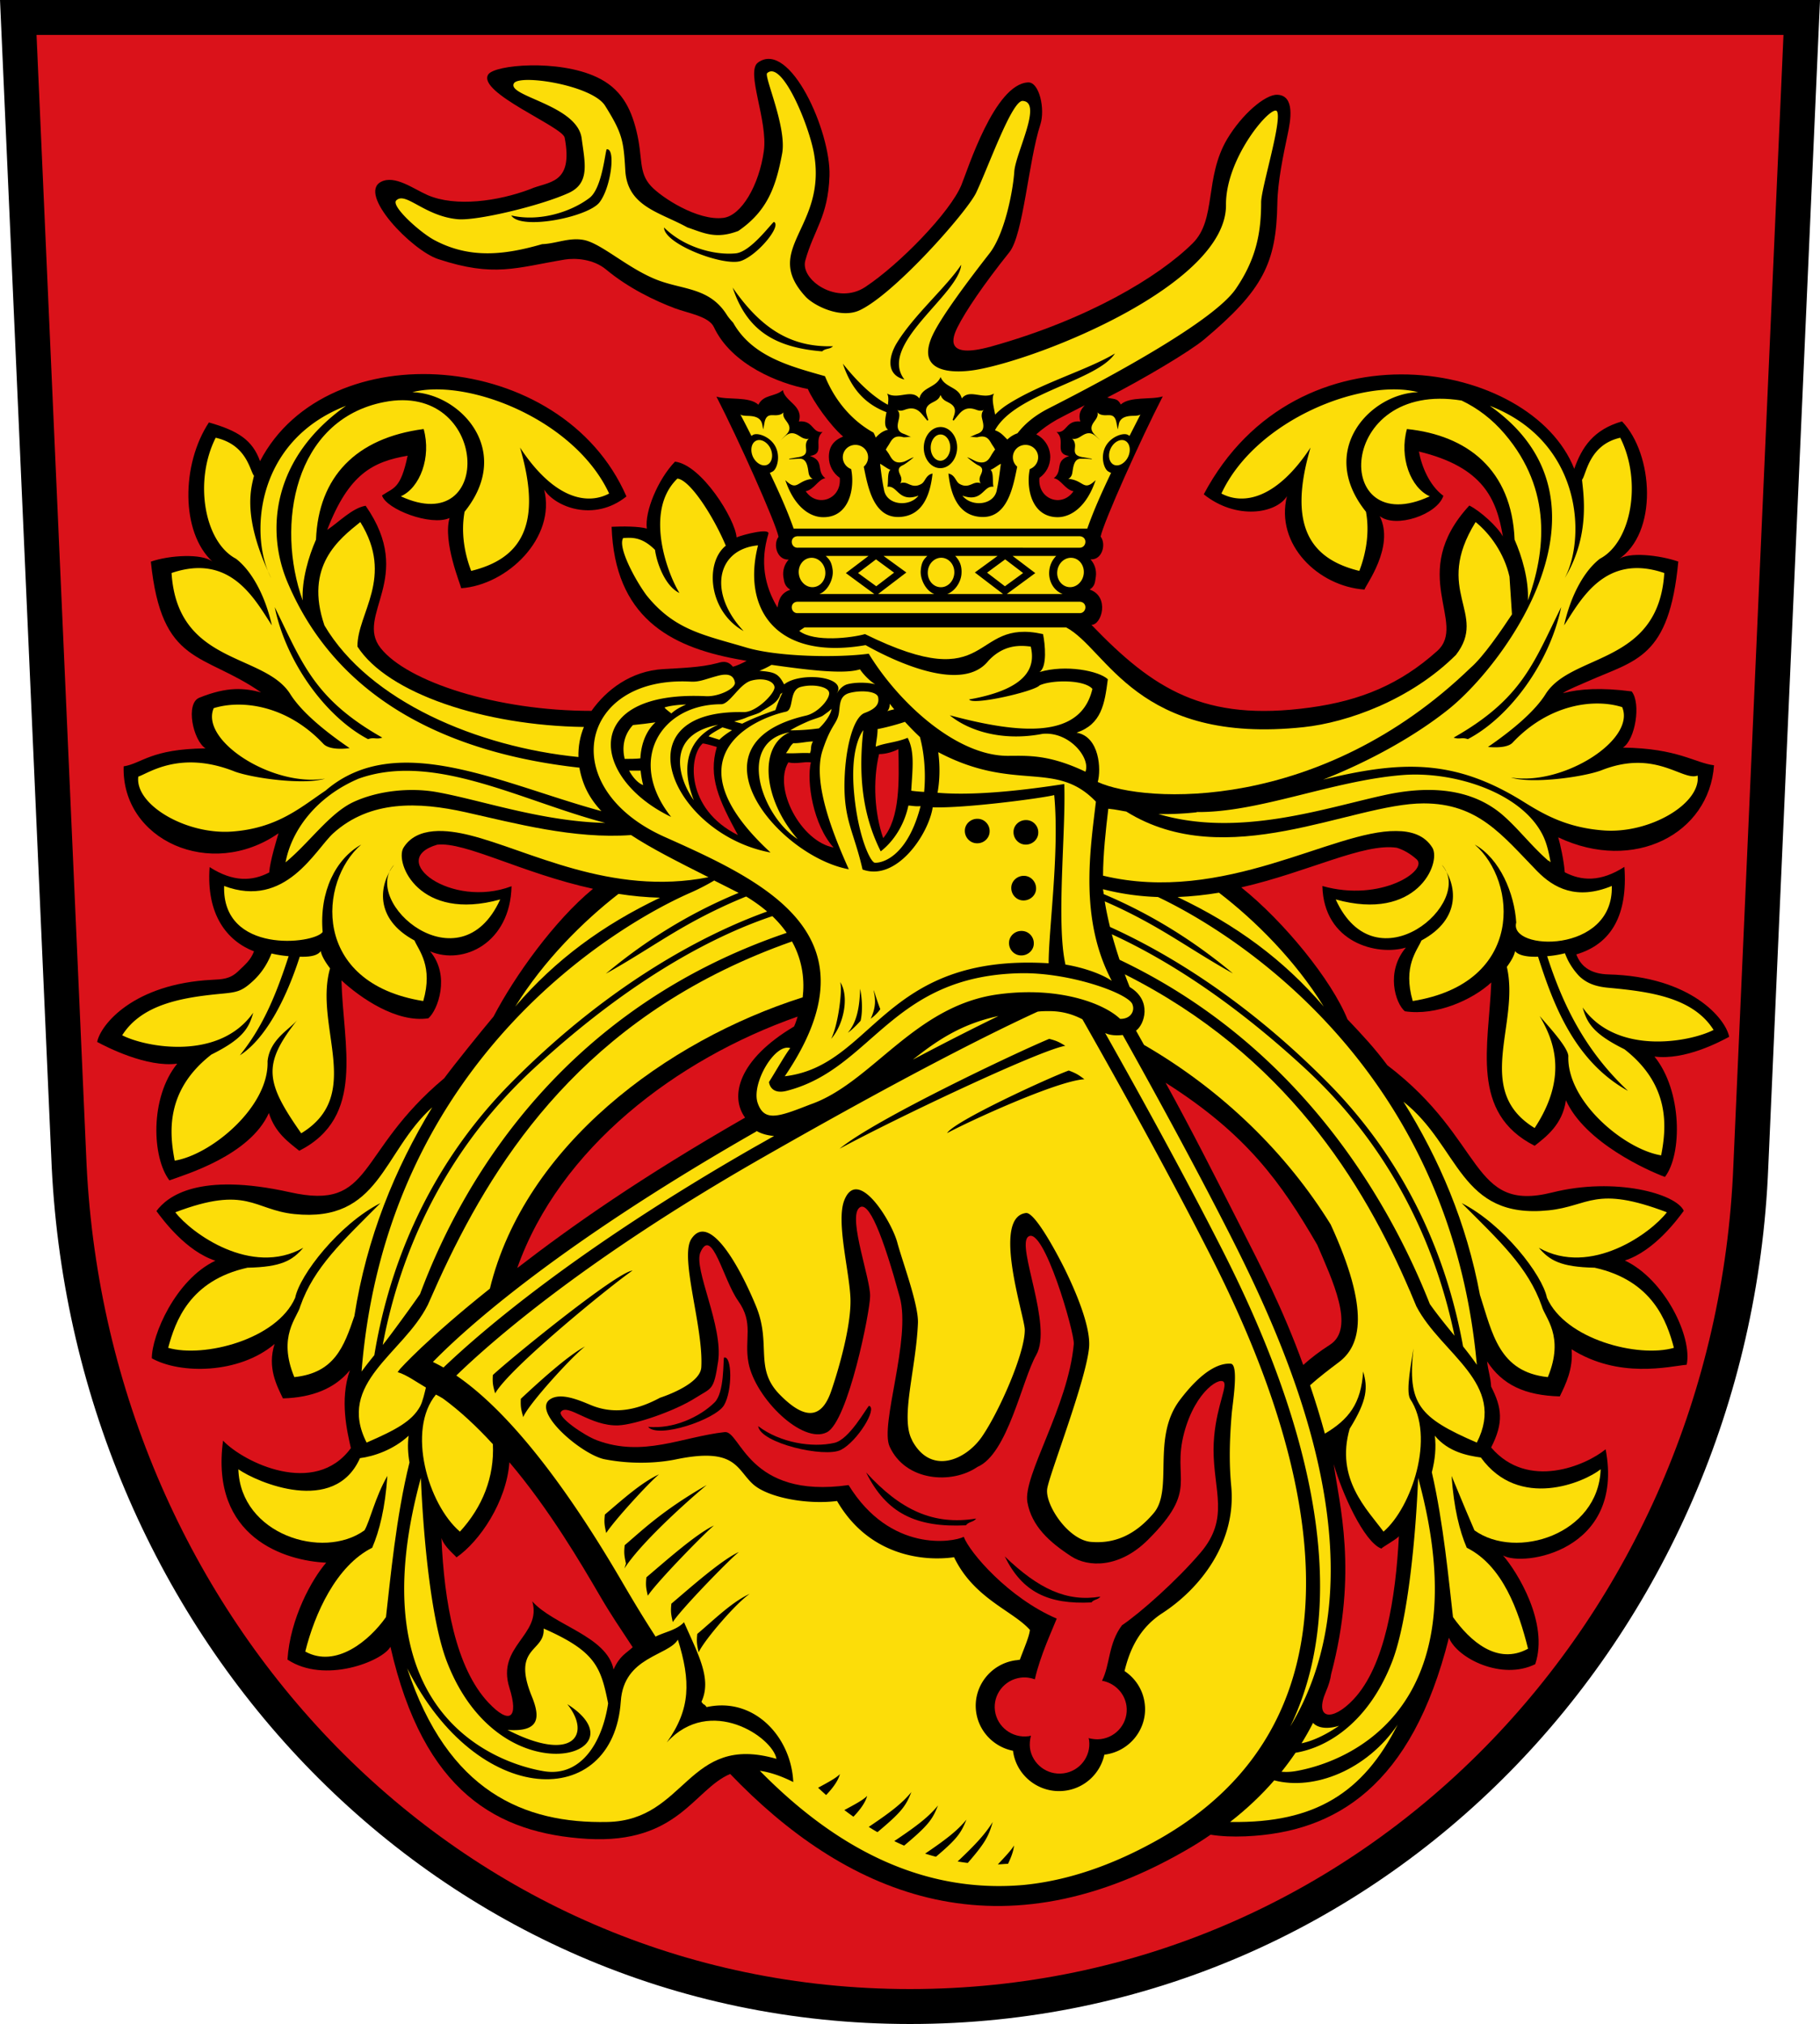 <svg viewBox="0 0 1000 1112" xmlns="http://www.w3.org/2000/svg"><path d="M989.97 9.6H10.04l27.954 631.01c12.521 254.05 207.87 461.79 462.01 461.79 254.58 0 451.84-207.74 461.99-461.79z" fill-rule="evenodd" stroke="#000" stroke-width="19.2" fill="#da121a"/><path d="M723.76 683.91c8.14 19.08 21.08 45.79 7.07 54.85-5.67 3.61-10.57 7.4-14.77 11.17-11.26-31.22-23.97-55.41-33.82-74.85-14.74-29-27.48-54.17-41.81-80.22 44.69 28.32 63.5 54.92 83.33 89.05zm-285.5-125.39c-66.72 23.42-130.83 72.32-154.07 138.17 30.11-23.25 67.73-49.67 125.2-82.66-8.47-11.55-3.92-31.78 26.93-50.08.29-.66 1.08-2.54 1.94-5.43zM279.89 803.38c-1.62 21.85-16.44 43.56-29.07 52.25-1.21-1.57-6.75-5.8-8.26-10.64 1.47 34.96 7.77 71.28 25.77 90.41 11.78 12.5 16.8 8.54 11.56-8.16-7.23-22.99 17.92-28.79 12.58-47.42 11.91 13.31 40.92 19.05 44.66 37.39 3.48-7.62 6.72-8.65 10.51-12.21-6.9-10.49-12.11-18.06-18.17-28.51-10.2-17.46-27.43-46.93-49.58-73.11zm121.29 171.25c-19.9 8.43-28.5 38.47-78.28 35.67-49.71-2.9-90.19-25.63-108.38-105.55-4.35 7.99-36.26 20.56-56.57 7.03 1.46-22.59 13.37-44.13 21.28-53.24-22.27-.96-63.86-13.55-56.68-67.04 11.21 11.88 50.46 31.17 70.23 4.11-1.93-8.71-6.33-26.35-.53-42.79-8.34 10.09-20.69 15.01-36.8 15.47-3.28-6.87-8.75-16.94-4.57-29.9-19.62 16.64-51.971 16.57-67.47 7.88 0-12.59 12.959-43.14 34.92-53.63-16.18-5.23-28.944-22.63-32.38-27.27 5.954-8.08 23.14-21.52 73.38-10.34 46.35 10.36 35.74-21.58 84.74-62.62 5.61-7.6 19.88-25.29 27.1-33.91 11.61-22.24 33.39-52.69 54.66-70.18-39.27-8.63-70.31-26.03-85.65-24.23-28.07 8.25 7.75 35.39 40.89 22.81-.73 31.17-26.36 43.54-44.74 35.79 11.27 13.31 4.2 32.37-.97 36.77-17.39 2.63-37.35-11.21-47.75-20.84.9 35.97 13.35 75.06-23.18 93.63-5.98-4.8-13.25-9.88-16.7-20.73-10.51 23.35-45.8 33.75-54.644 36.99-9.544-12.48-10.923-45.31 4.29-64.12-16.811 2.19-38.811-9.17-43.999-11.93 1.905-9.58 20.095-32.02 63.263-34.14 5.45-.29 9.72-.4 14.12-4.6 4.03-3.83 6.96-6.22 8.8-11.03-14.82-5.74-26.33-20.14-24.39-46.3 13.07 8.4 23.56 7.75 32.75 2.95.44-6.3 4.07-17.95 5.12-21.54-37.27 25.94-86.31 3.79-85.106-36.75 10.223-1.66 14.754-9.52 44.966-9.89-6.83-4.36-11.15-24.72-3.37-27.83 15.58-6.28 24.78-5.31 33.9-2.93-31.95-22.24-54.635-14.34-60.545-71.82 10.179-3.59 28.245-4.6 33.845 0-17.537-16.22-17.077-53.52-1.95-76.48 15.76 4.48 23.93 9.54 28.09 21.27 36.77-70.64 165.81-62.16 201.32 19.38-17.8 14.29-39.21 5.78-45.2-3.77 6.56 26.53-20.21 52.41-45.58 54.2-.39-2.12-10.13-25.41-6.41-38.57-10.4 4.6-34.92-4.88-37.11-12.41 6.46-4.38 10.18-3.39 14.08-21.83-18.89 3.27-32.28 9.77-44.19 40.76 6.42-4.26 13.77-12.04 21.11-13.26 27.72 39.71-6.18 60.06 8.28 78.23 14.69 18.5 63.99 34.52 115.82 34.46 8.14-11.47 21.54-21.94 39.51-22.96 9.31-.55 20.73-.88 29.49-3.24 1.92-.49 5.56-2.02 8.71 1.97 2.28-.62 4.79-1.78 7.57-3.24-1.94-.33-3.8-.66-5.49-.99-37.02-6.89-67.05-23.29-68.73-72.67 5.91-.29 14.9-.31 19.35.98-1.25-9.41 6.15-27.08 15.47-36.77 14.58 1.66 33.14 31.65 33.84 41.61 3.68-1.55 18.48-5.32 17.47-1.95-4.57 15.13-2.27 28.41 5.04 40.52.48-3.22 1.2-7.84 7-9.79-2.82-1.94-3.3-3.56-3.81-7.11-.48-3.59.66-7 2.94-9.48h-.42c-6.06 0-8.3-8.36-5.17-12.52-1.53-7.77-22.21-53.94-34.12-77.01 6.3 1.97 17.97-.26 23.05 4.45 2.91-5.76 8.99-4.23 13.48-8.02.97 6.26 11.47 8.56 8.77 17.23 8.07-.81 7.14 6.48 13.02 5.78-5.4 4.62 1.75 11.84-6.89 13.18 8.21 2.71 3.13 8.14 8.4 12.23-3.89.51-6.13 6.27-10.79 7.12 6.33 9.3 19.88 4.4 18.72-7.36-3.61-2.51-5.98-6.67-5.98-11.4 0-5.85 2.69-9.17 7.82-11.27-7.14-6.13-16.44-19.38-19.38-26.14-15.45-2.91-41.85-13.11-51.63-34.02-2.74-5.89-14.39-7.66-21.37-10.29-10.66-3.98-25.52-11.05-37.76-21.25-7.03-5.89-16.99-6.48-22.79-5.54-26.79 4.47-38.81 9.89-69.56-.26-14.45-4.73-44.46-35.81-31.35-42.469 7.57-3.853 17.82 3.919 25.44 7.269 15.47 6.76 39 3.39 56.47-3.22 9.81-4.377 23.91-2.28 18.94-28.303-1.14-6.042-48.4-24.845-41.97-34.718 3.51-5.341 38.42-8.405 59.43 1.401 13.26 6.13 18.8 16.571 22.01 29.771 3.65 14.907.91 22.59 8.01 30.209 5.71 6.17 25.56 19.2 39.71 17.42 9.87-1.22 19.63-17.81 22.26-36.772 2.3-16.833-10.14-43.539-3.22-48.574 17.54-12.652 40.09 38.023 39.28 62.234-.76 22.632-8.63 29.592-13.3 46.602-2.89 10.64 17.57 24.65 32.93 14.51 19.04-12.6 46.69-41.15 52.84-56.03 3.5-8.475 18.24-55.517 36.64-56.393 6.24-.306 9.48 14.842 6.74 23.16-6.56 20.161-9.3 60.463-17 70.113-14.19 17.73-24.15 32.51-28.46 41.15-2.93 5.8-7.51 17.84 18.39 10.69 52.98-14.76 92.12-38.22 110.8-56.76 13.19-13.09 6.32-35.948 18.93-57.247 8.27-13.812 20.91-24.473 27.43-24.32 10.11.285 7.33 14.47 5.82 21.65-2.43 11.536-5.5 26.049-5.69 38.027-.55 32.76-7.8 47.56-40.21 74.75-7.75 6.52-33.54 21.85-53.24 31.92 3.33 1.09 5.47 0 7.42 3.83 5.06-4.6 16.75-2.48 23.07-4.45-11.93 23.07-32.61 69.24-34.13 77.01 3.15 4.16.88 12.68-5.18 12.52h-.4c2.29 2.48 3.42 5.89 2.94 9.48-.51 3.55-.57 5.17-3.37 7.12 11.01 3.74 6.76 19.37.96 19.37 34.02 35.35 61.86 53.41 120 45.46 28.13-3.83 49.69-12.91 69.92-31.04 17.07-15.3-16.84-42.46 17.7-79.96 5.83 2.84 15.52 11.56 18.44 16.99-3.44-20.52-10.73-38.11-46.13-46.67 1.43 8.01 5.7 18.65 13.44 24.34-3.39 10.35-26.2 18.06-34.98 11.14 8.45 16.94-8.01 38.26-8.36 40.37-25.37-1.78-49.18-24.74-42.62-51.29-5.95 9.56-27.91 13.22-45.7-1.05 51.44-96.91 179.95-73.97 203.57-14.01 4.16-11.76 10.47-21.54 26.23-26.05 17.25 17.88 20.11 61.42-2.24 76 5.61-4.58 22.99-2.52 33.17 1.01-4.99 53.15-23.38 54.11-49.54 65.73-2.23 1.01-11.99 4.97-13.86 6.59 9.11-2.41 21.15-3.19 37.79-.98 5.23 6.56 2.01 26.5-4.8 30.86 30.21.4 39.49 8.43 50.04 9.72-2.62 37.59-43.95 59.3-85.59 39.6 1.08 3.57 3.13 12.87 3.57 19.17 9.17 4.8 19.68 5.46 32.77-2.95 1.93 26.16-6.94 42.33-26.42 48.09 2.85 7.53 8.95 10.73 17.64 10.99 45.45 1.14 64.49 24.43 66.35 34.28-5.09 2.71-24.21 13-41.05 10.84 15.28 18.8 15.33 53.67 5.76 66.15-8.81-3.24-43.94-18.76-54.41-42.16-1.84 13.53-11.17 20.27-17.17 25.04-35.62-18.08-25.22-54.57-23.84-89.73-10.38 9.59-30.17 18.46-47.48 15.83-5.24-4.42-10.66-21.72.57-35-15.77 4.7-45.11-2.65-45.89-33.82 32.31 9.13 58.43-8.74 51.8-14.65-3.46-3.11-7.12-5.19-10.88-6.37-18.26-2.73-48.45 13.27-85.48 21.78 23.46 18.76 49.66 50.92 58.35 72.48 8.3 8.73 14.87 15.78 21.92 25.24 54.15 41.18 45.37 81.23 90.58 69.89 34.82-8.69 68.16.75 72.28 10.07-3.44 4.67-16.2 22.07-32.36 27.3 21.94 10.46 37.17 41.94 33.96 57.27-9.42.85-37.11 7.99-63.24-8.5.96 10.66-3.16 19.05-6.48 25.9-19.29-.53-31.61-6.44-39.93-19.24.61 5.58 1.84 8.1 2.21 13.85 5.91 11.6 7 19.7 0 33.45 20.2 23.64 52.16 9.85 62.91.99 10.64 56.12-45.64 64.79-56.39 58.31 7.91 9.15 25.26 37.19 17.71 59.76-18.23 9.04-42.77-3.09-47.43-14.53-20.32 81.29-62 107.01-111.75 109.11-7.14.3-13.5 0-19.2-.9-4.6 3.2-9.41 6.2-14.53 9.1-104.84 60-187.58 22.1-249.53-42.58zm194.84-751.99c-2.12 2.3-3.72 4.9-2.45 8.93-8.06-.81-7.18 6.48-13.05 5.78 5.41 4.62-1.73 11.84 6.9 13.2-8.21 2.69-3.13 8.12-8.41 12.21 3.92.51 6.18 6.29 10.82 7.12-6.35 9.3-19.88 4.42-18.72-7.36 3.61-2.51 5.95-6.74 5.95-11.4 0-5.43-3.13-10.16-7.7-12.48 3.23-2.93 6.93-5.54 11.27-8.05 2.1-1.16 7.86-4.1 15.41-7.95zm136.81 581.73c4.32 15.43 16.47 42.73 26.14 46.45.75-.97 8.52-5.17 9.65-6.81-1.75 33.8-7.59 71.21-24.95 89.64-11.76 12.5-21.67 10.92-15.15-4.25 1.56-3.61 2.5-6.78 2.87-9.61 14.97-56.41 4.29-93.71 1.44-115.42" fill-rule="evenodd"/><path d="M545.85 267.43c-5.69-.83-5.93 8.88-17.05 4.88 5.03 6.52 17.9 5.36 19-3.66.9-3.72 2.03-13.24 2.12-13.79-.63 0-4.92 3.4-5.71 3.18 1.86 1.62 1 6.56 1.64 9.39zm-58.25 0c5.69-.83 5.98 8.88 17.07 4.88-5.01 6.52-17.92 5.36-19.02-3.66-.9-3.72-2.03-13.24-2.08-13.79.57 0 4.93 3.4 5.71 3.18-1.88 1.62-1.07 6.56-1.67 9.39zm48.73-64.25c36.12-6.26 137.58-47.15 137.29-90.58-.26-26.356 25.77-56.171 28.09-51.311 2.71 5.516-8.76 42.071-8.78 49.861 0 16.66-2.67 31.11-13.92 47.55-12.15 17.73-68.17 48.05-102.65 65.58-6.98 3.55-12.67 7.82-17.31 13.77a14.88 14.88 0 0 0-5.54 3.42c-1.9-1.71-3.26-3.84-6.83-5.08 11.1-20.4 55.82-26.97 65.93-42.18-14.92 9.04-41.19 16.43-59.54 28.36-2.16 1.45-4.4 3.22-6.28 5.24-.81-4.36-2.12-9.13-.6-11.61-6.12 3.57-13.36-2.78-17.74 2.7-1.58-6.44-9.21-5.74-11.65-11.76-2.47 6.02-10.07 5.32-11.65 11.76-4.38-5.48-11.63.89-17.75-2.7.88 1.47.79 3.73.44 6.18-8.36-4.56-16.33-12.06-24.73-22.57 4.61 13.83 12.17 22.13 23.97 26.66-.81 4.09-1.45 8.06.87 9.59-3.61.96-5.17 2.74-6.79 4.35-.37-1.07-.81-2.03-1.24-2.75-9.26-5.04-20.12-14.89-26.64-30.98-18.54-5.32-39.89-10.55-50.46-29.42-1.58-1.66-2.78-3.17-3.55-4.4-9.58-15.1-24.32-13.55-38.61-19.24-15.94-6.35-30.27-19.92-39.91-21.78-7.98-1.53-15.32 2.06-22.87 2.3-20.18 5.8-39.34 8.32-59.1-2.17-7.84-4.11-24.08-18.74-21.08-21.82 5.1-5.17 15.39 8.6 33.82 10.29 10.53.96 45.66-7.42 61.03-14.47 11.73-5.43 8.82-16.487 7.04-29.971-2.47-18.366-40.89-23.006-37.27-30.12 2.69-5.385 43.1.897 50.15 12.214 9.45 15.104 10.17 19.154 11.09 35.418 1.12 20.029 18.85 22.989 34.07 31.409 8.69 2.89 15.52 6.77 28.06 1.95 15.5-10.68 20.53-23.46 24.06-42.531 2.67-14.447-10.1-42.51-8.24-44.152 8.17-7.377 23.03 28.61 25.77 44.349 7.09 40.654-28.87 51.964-4.79 78.304 4.64 5.12 19.52 12.56 30.01 7.55 19.37-9.24 59.03-54.24 63.89-64.6 6.9-14.665 19.62-50.674 25.53-50.346 11.18.635-3.97 28.742-4.62 38.877-.75 11.029-5.32 34.239-13.64 44.919-11.47 14.69-26.6 34.85-31.3 45.05-9.83 21.49 12.91 20.77 23.97 18.89zm-171.47-78.19c0 9.15 33.17 21.67 42.36 18.34 9.25-3.3 22.42-19.37 18-21.41-1.7 1.14-12.84 16.53-21.02 17.28-12.19 1.16-28.83-3.7-39.33-14.21zm37.7 33.01c7.7 23.09 22.61 32.88 49.18 35.04 1.82-1.77 4.16-1 5.94-2.82-23.12.7-39.56-9.74-55.12-32.22zm125.58-12.54c-1.4 16.57-46.01 43.93-31.21 63.04-10.62-2.67-8.41-13.16-4.14-20.1 9.41-15.38 27.38-30.84 35.35-42.94zm-247.22-27.08c5.15 8.29 42.02.96 48.43-7.14 6.37-8.14 9.1-29.878 3.99-29.221-.92 1.926-2.56 21.471-9.45 26.731-10.28 7.79-27.59 13.22-42.97 9.63" fill-rule="evenodd" fill="#fcdd09"/><path d="M501.22 791.5c10.31 19.11 29.33 10.66 38.17-1.97 9.63-13.88 23.97-46.54 23.67-59.13-.27-7.64-18.25-61.66.67-63.96 5.16-.61 18.39 24.82 21.58 31.37 4.48 9.19 14.28 30.62 13.06 42.73-1.9 18.69-21.64 69.06-22.96 77.27-1.44 8.73 11.52 28.32 24.1 29.33 12.64 1.05 23.98-3.55 34.37-15.8 11.03-13.01-1.32-41.44 14.41-62.19 12.96-17.1 22.31-20.3 27.91-19.92 4.65.28 1.04 21.8.55 27.73-1.49 17.56-1.2 29.44-.28 39.32 3.02 30.53-16.45 56.12-37.89 70.04-12.04 7.86-17.65 19.09-20.7 31.77 5.84 3.89 10.07 10.13 11.05 17.62 1.89 13.72-7.96 26.48-21.86 28.28h-.27c-2.18 10.18-10.59 18.39-21.54 19.83-13.9 1.84-26.72-7.88-28.63-21.67v-.26c-10.4-2.04-18.82-10.47-20.29-21.41-1.86-13.77 7.97-26.49 21.87-28.33.7 0 1.44-.26 2.14-.26 2.41-6.57 5.08-12.45 5.54-16.39-9.26-10.53-30.76-17.17-41.68-39.95-16.57 2.36-46.71-.57-64.29-30.89-17.07 2.17-38.57-2.1-46.36-9.41-8.98-8.32-9.46-20.21-42.03-13.49-8.36 1.75-22.85 3.13-39.16 0-12.39-2.3-40.24-25.98-30.21-32.92 5.87-4.01 16.04.44 22.41 3.09 12.07 5.03 24.39 3.37 38.07-3.99 7.01-2.34 22.2-8.64 22.68-16.72 1.31-21.89-12.06-60.53-5.45-70.55 9.61-14.56 25.87 13.57 35.5 36.88 8.67 21.02-1.13 34.13 12.99 48.58 13.41 13.7 22.96 14.09 28.43-2.11 4.25-12.43 10.97-35.9 10.49-50.56-.53-14.91-7.95-42.21-3.42-53.92 7.33-18.93 25.9 11.12 29.16 23.1 2.76 10.35 11.73 34.15 11.34 44.26-1.08 25.52-9.81 52.16-3.24 64.27zm-229.17-26.03c-1.12-3.94-1.53-5.5-1.26-10.01 9.15-8.62 67.76-56.43 76.75-57.41-11.86 8.12-67.43 53.32-75.44 67.42zm15.43 13.04c-1.1-3.94-1.52-5.47-1.31-10 9.21-8.6 25.61-23.64 35.31-28.76-7.2 5.43-31.33 31.96-33.95 38.76zm45.58 63.66c-.87-4-1.21-5.56-.71-10.07 9.58-8.12 19.85-17.47 29.77-22.09-4.71 3.7-23.86 24.41-28.99 32.16zm10.02 19.57s.88-2.71.86-2.71c-.86-4.03-1.21-5.56-.7-10.09 9.56-8.1 20.51-18.92 45.05-33.06-12.22 10.22-36.47 32.2-45.21 45.86zm12.85 14.91c-.92-4.01-1.25-5.56-.76-10.07 9.63-8.12 27.18-23.82 37.12-28.46-4.7 3.72-31.19 30.78-36.31 38.53zm13.73 14.49c-.9-3.99-1.25-5.52-.77-10.07 9.59-8.1 27.14-23.79 37.1-28.41-4.72 3.67-31.19 30.75-36.31 38.48zm14.2 16.64c-.87-4.01-1.22-5.54-.74-10.1 9.61-8.1 18.91-17.44 28.86-22.04-7.44 4.99-25.06 25.44-28.08 32.14zm70.05 78.43c2.43-2.52 6.46-7.12 7.58-11.52-1.89 2.13-7.27 4.95-11.98 7.51 1.45 1.36 2.91 2.69 4.4 4.01zm28.22 20.39c13.5-11.29 15.56-14.39 18.63-22.03-5.02 6.12-11.28 10.98-23.43 19.13 1.56 1 3.18 2 4.8 2.9zm-13.22-8.48c2.43-2.5 6.45-7.1 7.55-11.47-1.99 2.23-7.66 5.18-12.52 7.81 1.64 1.25 3.3 2.47 4.97 3.66zm27.86 15.88c13.51-11.3 15.57-14.42 18.61-22.06-5.1 6.24-11.45 11.16-24.01 19.56 1.77.9 3.59 1.7 5.4 2.5zm17.49 6.1c11.87-10 13.84-13.2 16.75-20.39-4.88 5.99-11.06 10.79-22.7 18.69 1.97.6 3.94 1.2 5.95 1.7zm17.49 3.4c9.94-11.4 11.52-15 13.71-22.5-4.1 6.6-9.42 12.4-19.29 21.7 1.84.3 3.72.6 5.58.8zm22.11.5c1.53-3.2 3.04-6.9 3.29-10.1-1.32 2.4-5.19 6.5-8.89 10.4 1.84 0 3.7-.3 5.6-.3zm31.42-449.46c-3.32-1.97-4.61-2.73-8.8-3.78-18.6 7.75-95.94 44.39-115.18 60.37 30.38-16.51 109.27-53.89 123.96-56.56zm10.53 18.39c-3.17-2.36-4.44-3.24-8.58-4.77-10.62 3.81-63.16 27.91-66.84 34.39 11.01-6.04 60.26-28.74 75.41-29.6zM250.65 755.68c37.76 25.75 73.4 82.92 91.63 114.2 6.02 10.31 11.32 19.07 17.93 29.29 5.26-2.65 11.36-3.46 15.63-7.9 7.88 17.93 15.36 31.15 9.57 43.71 1.92 2.61.89.4 2.86 2.92 26.14-5.78 46.48 16.46 47.59 41.17-7.11-3.57-13.13-5.45-18.36-6.19 39.77 40.52 87.51 67.82 145.06 62.72 23.23-2.3 48.16-10.3 74.87-25.5 137.81-78.88 63.8-249.14 27.91-319.89-25.9-50.98-56.22-104.92-70.6-130.2-4.61-2.39-10.44-4.47-18.03-4.49-2.27 0-4.46 0-6.57.29-23.95 10.98-70.9 34.3-151.82 80.57-97.85 55.98-149.19 101.46-167.68 119.43zm-12.78-7.4c1.94.95 3.89 1.95 5.8 3.05 20.34-19.46 73.02-65.13 171.06-121.23 3.61-2.01 7.13-4.01 10.59-5.98-3.56-.28-6.76-1.16-9.5-2.67-.28 0-.35.29-.54.35-115.22 65.87-164.32 113.02-177.42 126.48zm263.71-166.1c19.02-10.09 34.56-17.9 47.02-23.97-20.49 4.38-33.87 13.51-47.02 23.97zm105.64-14.64c16.27 28.83 42.28 75.65 64.53 119.45 26.92 53.06 80.62 171.99 37.19 261.54 53.52-88.74-2.58-209.99-32.94-269.81-20.01-39.4-42.54-80.45-59.11-110.09-3.28.38-6.87.27-9.69-1.09zM345.69 423.39h6.3c.26 2.5.68 5.15 1.4 7.93-2.56-.88-5.51-3.86-7.7-7.88zm208.11-8.12c10.63 0 22.15-1 42.59 8.71 2.94-7.48-8.77-22.13-23.48-20.81-22.66 4.4-41.11-1.97-51.05-10.18 39.68 10.64 72.04 12.74 78.36-14.51-4.5-5.19-22.37-5.04-29.04-1.93-2.65 3.28-36.89 11.21-38.68 7.73 34.06-6.05 36.18-19.09 33.86-29.03-6.59-.9-15.15-.85-23.25 7.75-14.01 17.77-50.32 1.07-67.51-8.56-49.57 8.6-67.94-20.23-59.1-54.81-22.81 2.12-27.58 26.09-7.92 47.08-19.38-10.85-21.43-37.52-9.79-46.91-6.72-16.02-19.63-36.18-26.59-36.86-18.74 18.08-4.96 53.19 1.13 62.85-7.63-3.59-12.3-15.74-13.44-23.69-7.56-7.55-13.16-6.65-17.46-6.52-3.22 4.92 6.58 23.07 12.8 31.48 15.42 19.17 31.3 21.71 54.9 28.72 17.23 5.1 49.82 5.69 67.2 3.37 16.42 26.94 48.14 56.12 76.44 56.12zm-129.42 88.07c-28.81 9.65-75.26 32.04-131.43 84.03-53.91 49.93-74.77 109.28-82.67 151.57 3.94-4.8 16.68-22.37 20.53-28 24.8-66.63 81.74-157.89 201.45-198.43-2.12-3.07-4.73-6.13-7.88-9.17zm186.5 9.96c27.89 12.8 64.51 35.13 106.59 74.07 51.83 47.96 73.07 104.61 81.71 146.49-4.64-5.69-9.34-11.43-13.57-17.43-23.53-59.58-73.44-142.96-170.46-189.12-1.64-4.91-3.02-9.55-4.27-14.01zM711.8 962.98c17.73-2.89 40.28-16.83 53.12-50.1 8.87-22.99 13.05-70.34 14.28-100.92 36.2 132.33-44.81 157.39-67.64 161.16-2.56.41-5.08.5-7.42.28 2.73-3.41 5.29-6.87 7.66-10.37zm9.65-16.42c2.84 3.11 8.41 3.44 14.3 1.6-7.78 5.32-14.71 8.39-20.62 9.63 2.27-3.67 4.4-7.44 6.32-11.23zm-85.19-453.73c42.02 19.9 160.47 93.49 175.19 257.01-2.3-3.39-4.89-6.72-7.57-10.11-7.49-41.6-26.69-96.89-74.58-145.16-44.77-45.13-87.87-71.01-119.41-85.3-1.2-4.93-2.17-9.57-2.89-14.06 2.74 1.19 5.38 2.39 8.03 3.64 25.09 11.91 38.99 22.9 62.39 35.96-18.8-15.76-42.4-31.52-71.03-43.6 0-.9-.27-1.8-.33-2.67 10.26 2.65 20.36 3.96 30.21 4.29zm-243.62-9.2c-4.05 2.41-8.56 4.78-13.7 7.03-37.26 16.38-166.56 90.08-180.29 262.97 0-.29.27-.31.33-.46 0-.29.26-.29.33-.42 0-.28.26-.33.31-.46 1.88-2.58 3.94-5.12 6.06-7.75 6.87-42.11 25.72-99.79 75.41-149.9 55.71-56.15 108.88-82.53 140.4-93.84-3.28-2.81-7.07-5.56-11.4-8.19h-.29c-5.01 2.04-9.85 4.16-14.54 6.41-25.09 11.89-38.99 22.9-62.39 35.95 19.21-16.11 43.45-32.27 72.98-44.42-4.62-2.34-9.06-4.59-13.35-6.74zm-93.93 411.1c.81 13.11-17.73 9.7-6.54 37.19 4.79 11.73 4.42 19.79-13.3 18.5 35.94 18.47 46.28 2.6 32.83-14.14 43.61 27.69-36.84 52.79-66.17-23.4-8.88-22.99-13.05-70.34-14.27-100.92-36.21 132.33 44.8 157.39 67.57 161.16 19.94 3.28 31.96-15.04 35.31-37.26-4.03-20.2-7.08-28.63-35.43-41.13zM178.89 434.36c-13.44 8.98-26.29 20.66-51.34 22.5-25.12 1.86-53.492-14.66-51.566-30.18 5.473-1.73 23.007-14.8 53.166-2.72 10.73 3.81 38.29 7.34 49.45 3.83-28.43 4.8-68.8-20.68-61.18-38.72 15.32-4.77 40.19-1.69 60.2 19.55 2.47 2.65 8.14 3.22 14.49 2.41-15.22-10.36-26.95-20.65-32.62-29.69-14.23-22.7-62.032-15.82-65.228-66.52 32.588-11.12 45.808 14.67 55.118 28.76-3.9-17.18-11.47-30.27-19.75-36.62-17.27-9.08-23.24-42.4-11.12-66.46 17.25 3.88 18.74 18.19 21.04 20.89-1.55 6.8-6.76 22.26 9.43 56.19-11.71-21.98-9.61-74.98 41.16-94.63-39.93 28.15-44.51 67.81-32.14 97.01 28 66.26 91.37 94.17 160.35 101.81.54 3.09 1.4 6.2 2.6 9.28 2.1 5.32 5.28 10.1 9.48 14.58-54.48-14.75-112.34-44.98-151.54-11.27zM138.87 539.1c4.86-4.46 8.1-9.65 10.31-15.25 3.26.78 6.44 1.24 9.41 1.49-7.9 24.4-15.17 39.92-26.79 54.46 13.57-8.71 24.96-29.51 32.9-54.18 7.49.26 10.25-1.29 11.56-3.09.33 2.24 2.14 5.63 5.1 9.48-9.06 31.79 18.91 69.5-15.85 90.63-19.9-28.33-21.28-37.9-2.23-62.17-4.36 5.23-15.04 10.62-16.27 22.61.88 25.04-30.95 51.35-51.018 54.59-2.824-14.73-5.451-38.35 20.158-58.29 16.83-8.38 20.6-14.21 22.98-22.98-18.84 26.72-59.315 18.93-71.989 12.39 10.813-17.03 32.835-20.78 54.349-22.81 8.69-.83 11.25-1.25 17.38-6.88zm657.2-149.55c-18.25 14.62-42.83 28.39-69.1 38.79 42.97-10.44 71.91-11.49 109.58 11.82 11.4 7.12 23.99 14.56 44.61 16.09 25.2 1.88 53.47-14.67 51.6-30.14-8.34 3.22-23.05-14.84-53.18-2.78-10.68 3.81-38.28 7.4-49.42 3.83 28.41 4.79 68.8-20.64 61.14-38.66-15.26-4.84-40.19-1.75-60.16 19.48-2.19 2.37-7.4 2.94-13.58 2.41 14.78-10.16 26.11-20.18 31.67-29.05 14.23-22.7 62.05-15.82 65.21-66.52-32.57-11.12-45.8 14.67-55.05 28.76 3.83-17.18 11.42-30.27 19.7-36.62 17.25-9.08 23.27-42.4 11.16-66.46-17.3 3.88-18.68 20.36-20.99 23.07.53 6.92 4.91 30.28-9.5 54.01 11.67-21.98 9.61-74.98-41.19-94.63 74.44 52.38 8.82 141.41-22.51 166.6zm31.87 141.7c7.3 31.34-18.65 67.83 15.27 88.5 19.29-29.29 9.64-49.61 2.74-61.56 4.71 5.52 15.46 17.03 15.77 21.98-.89 25.04 30.95 51.35 51 54.59 2.84-14.75 5.46-38.35-20.17-58.29-16.85-8.36-20.57-14.23-22.96-22.94 18.83 26.66 59.26 18.87 71.93 12.32-11.21-17.75-34.69-21.01-57.01-23.09-6.45-.55-12.04-1.88-16.79-6.46-2.56-2.67-4.55-5.58-6.18-8.67-.56-1.2-1.15-2.49-1.7-3.91-3.35.87-6.65 1.37-9.75 1.62 7.92 24.4 19.52 50.65 44.43 74.01-30.09-16.64-41.5-49.06-49.44-73.73-7.51.26-11.32-1.29-12.64-3.11-.3 2.08-1.92 5.21-4.53 8.74zM156.9 473.78c3.28-17.73 17.05-36.16 40.1-45.96 41.31-14.82 89.34 12.17 135.56 24.29-34.84-.78-68.51-12.63-92.55-16.92-14.53-2.6-32.15-.85-45.69 5.39-13.14 6.06-24.32 22.41-37.41 33.2zm500.6-27.49c-7.22.77-14.25 1.09-21.01.94 43.75 13 90.58-3 123.59-10.26 21.89-4.89 46.84-5.24 65.49 10.74 2.76 2.41 5.47 5.08 8.17 7.93 5.14 5.43 10.27 11.25 15.76 16.17.37.33.73.66 1.08.99h.29c.36.33.76.63 1.1.96-.89-4.94-1.93-9.96-4.07-14.45-11.49-23.9-49.1-35.76-77.32-33.49-38.54 3.09-78.95 20.69-113.08 20.32zM226.58 215.48c30-7.86 89.07 14.78 108.11 55.67-12.15 6.46-30.4 2.93-48.97-25.26 12.82 43.51-.26 61.27-26.82 67.77-3.6-9.26-5.75-21.02-3.63-32.51 27.12-33.84-2.65-64.99-28.7-65.67zm-75.63 118.08c6.26 30.47 28.15 60.39 51.29 72.54 3.42-1.23 4.39.33 7.81-.85-37.56-21.26-43.99-41.03-59.1-71.69zm706.83 0c-6.26 30.47-28.13 60.39-51.29 72.54-3.41-1.23-4.37.33-7.79-.85 37.54-21.26 43.97-41.03 59.08-71.69zM779.2 215.48c-29.98-7.86-89.05 14.78-108.1 55.67 12.19 6.46 30.41 2.93 48.98-25.26-12.81 43.51.27 61.27 26.8 67.77 3.58-9.26 5.79-21.02 3.65-32.51-27.14-33.84 2.65-64.99 28.68-65.67zm-261.44 41.64c-5.01.76-9.54-3.68-10.13-9.85-.55-6.18 3.06-11.85 8.06-12.57 5.04-.74 9.58 3.66 10.15 9.85.57 6.15-3.04 11.82-8.08 12.57zm-.98-39.95c.28 0 .28 1.51 2.52 2.97 2.41 1.45 6.56 2.5 5.08 7.64-.33.99-.64 2-.97 3 .29 0 .42.29.57.31.99-1.18 1.99-2.43 2.98-3.59 3.48-4.16 7-3.26 9.63-2.3 2.67.96 4.01 0 4.01 0s-1.34.94-1.21 3.59c.26 2.63 2.96 7.71-2.38 9.55-1.4.48-2.83 1.33-4.29 1.81 1.11-.33 3.52.26 4.59 0 5.46-1.46 6.48 2.24 7.99 4.45 1.53 2.21 1.45 2.51 1.45 2.51s0-.3-1.45 1.95c-1.51 2.26-2.65 6.13-8.12 4.71-1.75-.46-3.99-2.06-5.76-2.54 1.33 1.18 4.61 3.74 6.02 4.38 4.24 1.86 1.16 4.9.84 7.02-.32 2.17.67 3.02.67 3.02s-.99-.85-3.28-.28c-2.2.61-4.6 2.76-8.53.44-2.1-1.25-2.32-4.93-6.04-5.63 1.36 12.41 5.83 23.56 18.63 23.86 14 .29 16.99-16.92 19.18-27.65a6.737 6.737 0 0 1-2.39-5.16c0-3.79 3.13-6.81 6.94-6.81 3.83 0 6.94 3.02 6.94 6.81 0 2.95-1.9 5.49-4.58 6.48-2.11 10.02.73 26.29 15.2 26.44 7.79 0 16.19-6.13 20.97-20.36-6.79 6.59-6.29 0-15.11-.72 0 0 1.32-.26 2.07-2.32.7-2.04.41-8.86 4.98-8.73 1.97 0 4.13 0 5.9.28v-.28c-1.75-.29-3.63-.62-5.41-.92-5.45-1.05-3.48-4.23-3.76-6.83-.28-2.54-1.71-3.29-1.71-3.29s1.43.68 3.83-.57c2.44-1.29 5.27-4.24 9.33-.74.85.74 1.66 1.49 2.5 2.26-1.04-1.03-2.13-2.06-3.14-3.13-3.76-3.81-.56-6.46.82-8.74 1.38-2.21.66-3.61.66-3.61s.73 1.4 3.47 1.64c2.78.31 5.87-1.22 6.96 3.88.26 1.24.54 2.62.74 3.94.27-.99.44-2.04.62-2.96 1.09-5.14 7.53-4.36 9.48-4.55 1.9-.27 1.88-.37 2.4-.68-1.97 3.85-3.98 7.79-6.02 11.82-.3-.29 1.41.68-.94-.64-2.34-1.31-9.23.84-12.19 6.35-2.96 5.54-.96 12.39 1.49 13.79 2.41 1.34 1.03.51 1.57.66-4.94 10.35-9.52 20.45-13.13 30.73H436.07c-3.6-10.28-8.21-20.38-13.13-30.73.54-.26-.87.68 1.61-.66 2.43-1.4 4.41-8.25 1.46-13.79-2.95-5.51-9.85-7.66-12.19-6.35-2.34 1.32-.63.4-.94.64-2.01-4.03-4.05-7.97-6.06-11.82.56.31.54.48 2.45.68 1.9.28 8.34-.59 9.48 4.55.26.92.37 1.97.59 2.96.28-1.32.52-2.7.76-3.94 1.1-5.1 4.18-3.57 6.96-3.88 2.74-.26 3.51-1.64 3.51-1.64s-.77 1.4.61 3.61c1.4 2.28 4.57 4.93.83 8.74-1.01 1.07-2.1 2.1-3.15 3.13.83-.77 1.66-1.52 2.49-2.26 4.08-3.5 6.92-.55 9.33.74 2.43 1.25 3.85.57 3.85.57s-1.42.75-1.71 3.29c-.28 2.6 1.69 5.78-3.76 6.83-1.77.3-3.67.63-5.42.92v.28c1.77 0 3.94-.28 5.91-.28 4.58 0 4.27 6.69 4.97 8.73.77 2.06 2.08 2.32 2.08 2.32-8.82.77-8.32 7.31-15.1.72 4.77 14.23 13.17 20.43 20.97 20.36 14.44 0 17.29-16.42 15.19-26.44-2.67-.99-4.58-3.53-4.58-6.48 0-3.79 3.09-6.81 6.94-6.81 3.81 0 6.95 3.02 6.95 6.81 0 2.08-.95 3.92-2.38 5.16 2.19 10.73 5.16 27.94 19.17 27.65 12.81-.3 17.27-11.45 18.63-23.86-3.72.7-3.95 4.38-6.04 5.63-3.94 2.32-6.33.28-8.57-.44-2.24-.57-3.28.28-3.28.28s1.04-.85.7-3.02c-.32-2.12-3.4-5.16.83-7.02 1.42-.64 4.7-3.2 6.02-4.38-1.75.48-4.01 2.08-5.76 2.54-5.47 1.42-6.6-2.45-8.11-4.71-1.53-2.25-1.46-1.95-1.46-1.95s0-.3 1.46-2.51c1.51-2.21 2.54-5.91 7.98-4.45 1.07.26 3.48-.33 4.61 0-1.46-.48-2.87-1.33-4.27-1.81-5.34-1.84-2.55-6.92-2.39-9.55.29-2.65-1.2-3.59-1.2-3.59s1.36.94 4 0c2.63-.96 6.16-1.86 9.63 2.3.98 1.16 2 2.41 2.96 3.59.26 0 .37-.28.58-.31-.33-1-.67-2.01-.95-3-1.51-5.14 2.66-6.19 5.06-7.64 2.34-1.44 2.34-2.97 2.52-2.97zm-94.89 38.02c-2.52 1.42-6.08-.28-7.99-3.83-1.81-3.52-1.24-7.64 1.27-9.08 2.51-1.49 6.11.28 7.99 3.76 1.84 3.57 1.24 7.66-1.27 9.15zm95.44-2.1c-2.96.46-5.61-2.39-5.92-6.33-.33-3.94 1.81-7.55 4.72-7.99 2.96-.48 5.63 2.32 5.96 6.26s-1.82 7.56-4.75 8.06zm94.38 2.1c2.48 1.42 6.07-.28 7.95-3.83 1.84-3.52 1.27-7.64-1.23-9.08-2.52-1.49-6.12.28-7.99 3.76-1.84 3.57-1.25 7.66 1.27 9.15zm-172.78 60.18c.55 4.4 4.22 7.66 8.24 7.18 4.08-.49 6.82-4.47 6.25-8.89-.55-4.4-4.23-7.62-8.23-7.16-4.06.46-6.83 4.47-6.26 8.87zm42.53 6.72-10-7.27 9.85-7.51 9.94 7.31-9.79 7.47zm28.35-8.28c-.42 4.42 2.45 8.39 6.5 8.78 4.05.42 7.6-2.96 8.01-7.36.42-4.44-2.45-8.31-6.5-8.77-4.03-.38-7.62 2.93-8.01 7.33zm42.36 8.28 9.98-7.27-9.85-7.51-9.94 7.31 9.78 7.47zm43.27-6.72c-.55 4.4-4.25 7.66-8.25 7.18-4.03-.49-6.83-4.47-6.24-8.89.55-4.4 4.2-7.62 8.24-7.16 4.06.46 6.8 4.47 6.25 8.87zm-39.05-9.94h23.95a13.13 13.13 0 0 0-3.77 7.77c-.77 5.93 2.43 11.38 7.36 13.16h-30.75l15.65-11.5-12.45-9.43zm36.56 31.43c4.2.29 4.9-6.28 0-6.28h-154.5c-4.88 0-4.21 6.57 0 6.28H592.9zm0-35.94c4.2.26 4.9-6.31 0-6.31h-154.5c-4.88 0-4.21 6.57 0 6.31H592.9zm-68.13 4.51h23.31l-12.49 9.1 15.49 11.83h-30.71c4.16-1.49 7.4-6.24 7.84-10.75.42-4.53-.98-7.66-3.44-10.18zm-39.36 0h24.06c-2.02 1.99-3.23 3.48-3.61 7.97-.44 4.51 2.63 11.18 7.47 12.96h-30.91l15.52-11.83-12.53-9.1zm-31.76 0h23.51l-12.45 9.43 15.64 11.5h-30.24c4.92-1.78 7.92-8.61 7.35-13.16-.61-4.53-1.77-5.8-3.81-7.77" fill-rule="evenodd" fill="#fcdd09"/><path d="M474.35 401.18s-6.95 7.74-5.31 31.54c1.68 23.79 8.21 39.14 11.14 41.06-.5.66 17.12 1.93 25.63-30.9-2.78.32-5.12-.29-6.7-.29-2.23 10.62-8.07 19.61-15.19 25.15-8.88-17.68-12.72-38.52-9.58-66.56zm4.07 158.5c2.89-6.33 2.73-10.44 1.55-15.59.4.27 1.49 4.71 3.71 10.34-1.03 1.64-3.5 4.05-5.27 5.25zm-12.53 7.66c3.98-4.75 6.4-11.49 6.7-24.1.81 3.77 1.68 11.3.27 17.56-.7.81-4.19 4.64-6.93 6.54zm-9.21 3.4c3.98-7.86 6.33-27.56 4.93-31.24 5.14 7.81 2.03 23.42-4.93 31.24zm104.71-59.26c3.72 0 6.72 3.15 6.63 6.89 0 3.68-3.24 6.64-6.96 6.55-3.74 0-6.72-3.2-6.65-6.9 0-3.7 3.24-6.67 6.98-6.54zm1.23-30.28c3.74 0 6.7 3.24 6.66 6.97 0 3.67-3.26 6.61-7 6.54-3.74 0-6.7-3.22-6.63-6.94 0-3.7 3.24-6.65 6.98-6.57zm-25.49-31.34c3.73 0 6.74 3.19 6.62 6.89 0 3.7-3.19 6.68-6.96 6.55-3.73 0-6.72-3.18-6.66-6.9 0-3.67 3.24-6.63 6.99-6.54zm26.71.7c3.72 0 6.75 3.17 6.64 6.89 0 3.7-3.24 6.66-6.96 6.57-3.75 0-6.73-3.24-6.64-6.96 0-3.68 3.23-6.61 6.96-6.5zm-129.96-48.25c-17.39 7.56-14.64 36.95 4.4 58.69-19.55-12.35-34.23-53.26-4.4-58.69zm-39.28-4.11c-28.97 5.43-22.17 29.16-13.38 41.48-9.24-23.55.98-36.34 13.38-41.48zm120.92 15.04c1 7.44.9 15.17-.39 22.3 24.03 2.1 57.06-2.89 69.63-4.79.96 26.14-4.53 76.15.66 99.2 7.88 1.25 18.92 4.49 25.45 8.94-17.84-33.76-11.93-71.34-8.72-98.44-22.21-23.27-44.47-4.89-86.63-27.21zm-81.3 162.6c-2.65 3.3-7.77 12.41-11.69 18.62 0 0 .51 7.21 9.77 4.84 47.04-12.06 57.06-63.09 128.27-64.6 27.76-.57 60.53 11.5 61.73 17.38 1.25 3.31-.98 7.82-6.87 7.69-8.85-8.5-33.8-18.04-67.25-13.44-45.97 6.35-69.28 48.79-102.9 60.44-17.3 6.76-25.29 9.82-28.94-.7-3.75-10.53 9.36-33.08 17.88-30.23zm25.63-194.94c1.15-2.05 3.24-4.26 5.72-4.96 3.65-.99 10.13-1.27 15.32 0-2.56-1.45-6.3-5.08-8.38-8.21-8.85 2.89-29.27.28-48.58-2.45a47.611 47.611 0 0 1-6.67 3.26c8.29.7 10.39 1.35 13.57 7.48 8.78-7.05 34.69-4.42 29.02 4.78zm-29.87-.39c-.38.29-.75.55-1.19.83-1.47 5.1-6.45 6.72-10.96 9.9-1.23.89-5.29 1.95-7.61 2.95-1.83.83-4.23 1.49-6.83 2.19 1.49.44 2.97.85 4.42 1.21 2.78-1.43 8.78-4.21 18.26-7.45.81-2.45 2.12-6.17 3.89-9.63zm58.88 6.13c0 2.06-.54 3.24-1.33 4.03 1.23-.33 2.5-.66 3.8-.97-.83-.98-1.64-1.99-2.47-3.06zm8.37 9.94c-4.67 1.62-11.42 3.33-15.04 3.98 0 3.94-1.03 8.04-.98 9.68 4.61-2.04 10.99-2.21 17.5-4.88 3.94 7.61 2.69 16.85 1.96 29.07 2.1.32 5.6.59 7.11.65 1.08-11.99-.26-22.5-2.32-30.14-2.64-2.45-5.37-5.25-8.23-8.36zm-61.48 11.71c3.22.26 7.85-.99 10.97-.9-1.63 2.54-.67 3.99-1.66 6.39-4.06-.3-9.27.33-13.2 0 2.25-2.93 2.03-3.7 3.89-5.36zm-38.83-8.67c1.54.39 3.7 1.18 5.32 1.56-2.97 1.77-5.25 3.52-6.98 5.23-1.95-.59-3.9-1.23-5.87-1.82.64-1.25 5.43-3.74 7.53-4.97zm-31.78-10.92c2.97-1.07 8.77-1.6 11.84-1.64-3.72 1.66-5.91 2.95-8.12 4.92-.92-.79-3.24-2.41-3.72-3.28zm3.63 60.13c-44.35-21.23-50.02-69.68 19.18-66.33 7.07.33 16.41-4.31 15.84-7.59-.61-3.29-2.84-5.39-9.47-3.59-6.68 1.77-10.01 3.46-14.8 3.17-61.23-3.3-74.62 58.4-14.32 85.33 55.49 24.76 118.6 54.07 66 131.49 49.03-5.73 53.74-67.64 144.98-62.08 0-19 6.02-61.2 3.06-92.4-6.24 1.65-49.36 7.38-66.76 6.7-2.28 14.91-19.92 40.96-38.55 34.19-4.51-19.83-9.83-26.29-9.95-45.55 0-19.26 4.5-38.02 11.12-40.47 6.68-2.45 8.02-5.3 7.4-8.58-.55-3.29-9.08-4.14-15.72-2.39-6.65 1.82-4.81 8.38-6.28 12.91-1.44 4.56-4.27 5.7-8.54 18.61-5.92 18.04 6.55 47.7 14.41 65.34-38.68-7.15-90.67-68.88-23.64-84.4 6.91-1.56 13.44-9.42 12.82-12.7-.54-3.28-8.97-4.88-15.6-3.07-6.66 1.78-3.47 12.59-8.17 13.6-17.88 3.89-65.01 25.13-8.4 77.36-53.88-9.94-83.91-78.57-14.91-77.14 7.07.28 17.66-10.6 17.07-13.88-.54-3.28-6.1-5.19-12.72-3.42-6.65 1.82-11.81 12.98-16.63 12.98-32.88 0-52.21 30.65-27.43 61.91zm88.13-59.39c-1.18 1.23-2.76 2.3-4.82 3.77-1.24.87-5.27 1.92-7.64 2.93-2.97 1.31-6.58 2.89-10.22 5.12 5.45 0 10.64-.37 15.76-1.09 3.87-3.57 6.68-8.14 6.92-10.73" fill-rule="evenodd" fill="#fcdd09"/><path d="M252.71 841.49c12.43-13.55 18.96-29.99 18.11-48.05-8.81-9.61-18.11-18.32-27.49-25.13-1.42-.85-2.71-1.62-3.81-2.12-16.11 19.5-4.4 60.24 13.18 75.3zm-54.92-40.38c-14.03 31.58-56.5 13.33-66.83 6.12 1.18 35.73 46.38 50.05 69.3 33.56 3.02-5.08 5.77-18.06 12.59-29.92-1.25 17.82-4.38 30.21-8.34 39.47-19.86 9.93-31.63 36.31-36.78 57.04 16.88 9.26 35.2-5.93 44.34-18.93 2.41-20.8 5.54-55.28 12.92-84.96-.88-4.99-1.1-9.94-.46-14.71-8.32 7.75-19.2 11.38-26.74 12.33zM333.85 1001c43.52-.9 43.65-48.9 92.78-34.67-2.08-11.93-36.41-35.2-60.25-9.04 13.18-18.43 13.14-33.69 6.08-56.45-5.37 8.99-29.71 9.3-31.36 33.86-4.11 60.29-78.64 59.32-117.36-18.1 22.29 67.75 64.22 85.4 110.12 84.4zm342.73 0h-.69c9.19-7.15 17.25-14.81 24.23-22.85 21.93 5.74 50.85-5.65 67.81-30.6-18.84 37.39-45.42 54.15-91.35 53.45zm137.08-200.24c21.02 29.04 56.77 13.68 65.82 6.47-1.16 35.73-46.38 50.05-69.34 33.56-2.21-5.08-5.76-13.39-12.57-29.92 1.27 17.82 4.38 30.21 8.34 39.47 19.86 9.93 28.52 34.78 33.68 55.47-16.92 9.28-32.07-4.38-41.24-17.36-2.28-19.55-5.14-51.2-11.62-79.57 1.74-6.77 2.45-13.64 1.63-20.1 7.35 8.93 18.01 10.97 25.31 11.98zm-28.08-528.08c-10.51-4.68-16.88-21.41-12.54-36.97 33.16 3.44 57.61 22.35 59.15 60.77 4.05 9.19 7.88 22.15 7.31 33.44 9.61-26.72 13.64-60.52-12.71-91.48-6.96-8.2-15-14.22-23.71-18.38-69.2-11.25-71.32 77.51-17.51 52.62zm-611.96 23.8c-4.05 9.19-7.88 22.15-7.31 33.44-14.84-41.39-4.88-99.36 44.8-109.03 57.72-11.27 60.85 75.69 9.13 51.79 10.5-4.68 16.85-21.41 12.54-36.97-37.31 4.9-57.78 26.4-59.16 60.77zm21.1 426.57c-5.75 16.89-10.92 31.23-33.01 33.55-9.34-22.57 1.69-32.66 3.29-38.98 7.5-21.37 23.29-35.79 44.03-56.63-22.71 11.56-44.36 39.47-46.84 52.01-10.06 22.98-50.21 33.16-69.783 27.51 3.897-14.53 11.773-36.97 43.543-44.02 18.85-.37 24.76-4.05 30.69-10.94-28.59 16.09-61.69-8.21-70.314-19.51 39.534-15.03 43.014-1.35 65.344.97 47.18 4.86 48.34-33.93 75.82-58.65-20.45 33.58-36.11 71.78-42.77 114.69zm618.43-11.63c6.85 21.19 10.44 42.36 37.31 45.18 9.36-22.57-1.66-32.66-3.31-38.98-7.47-21.37-23.22-35.79-44.02-56.63 22.76 11.56 44.34 39.47 46.84 52.01 10.09 22.98 50.24 33.16 69.76 27.51-3.83-14.53-11.73-36.97-43.54-44.02-18.77-.37-24.76-4.05-30.68-10.94 28.59 16.09 61.73-8.21 70.36-19.51-39.52-15.03-42.62-3.37-64.96-1.07-49.21 5.04-48.75-35.22-79.79-59.67 19.66 31.43 34.65 66.52 42.03 106.14zm-578.2 5.69c-13.48 26.69-50.27 42.62-33.51 75.46 16.27-7.05 24.9-11.82 29.35-19.81 1.47-2.61 2.58-7.88 3.24-10.44-5.04-2.89-10.58-7.01-15.55-8.45 0 0 1.1-1.45 1.36-1.8 0 0 14.87-16.66 49.32-44.08 19.14-78.39 96.79-136.23 171.88-160.04 1.01-8.63.29-19.57-5.87-30.71-106.88 37.65-157.47 110.41-188.32 173.91-4.2 8.65-8.05 17.21-11.88 25.96zm539.65-7.99c.26.33.31.62.37.84 1.1 2.62 2.19 5.18 3.26 7.77 13.71 26.29 49.84 42.22 33.21 74.84-31.89-13.79-38.2-21.21-34.8-51.75-.95 6.65-4.34 23.14-1.89 27.67 13.99 20.84.84 59.78-14.58 73-8.89-12.12-26.53-28.87-18.6-56.52 9.87-15.87 9.98-22.79 7.4-31.45-1.05 17.73-8.06 26.44-21.02 34.14-2.47-9.06-5.23-17.94-8.14-26.59 4.92-4.4 10.35-8.56 15.72-12.59 12.23-9.06 17.38-28.35-4.38-75.72-24.08-38.98-59.39-73.7-102.58-98.7-1.49-2.65-2.95-5.27-4.38-7.83 4.51-3.16 9.15-16.4-3.48-23.95-.96-2.37-1.84-4.69-2.69-6.98 88.33 44.45 131.28 114.76 156.58 173.82zm7.6-267.73c-39.68 0-108.38 38.72-163.39 4.48-1.97-.26-5.25-1.11-9.85-1.55-1.34 11.25-2.89 25.15-2.89 36.78 66.4 15.95 126.41-25.05 161.08-24.52 8.11 0 15.68 2.19 19.97 9.32 4.69 8.5-8.75 40.59-53.21 28.26 22.15 48.75 77.05 1.4 58.25-19.11 8.34 10.66 11.25 29.62-11.15 41.66-2.32 5.52-10.35 14.21-4.77 33.27 61.73-9.91 57.4-65.91 34.06-85.96 13.9 7.77 21.76 26.84 22.8 42.8-4.38 15.67 53.63 17.49 52.5-20.06-19.34 7.95-31.94 1.17-41.13-8.27-19.19-19.72-32.28-37.1-62.25-37.1zm47.16-124.69c-2.86-12.67-10.71-23.55-18.59-29.88-23.57 38.07 6.96 50.06-10.79 72.98-25.06 24.91-59.77 37.13-83.59 39.69-91.93 9.85-107.95-42.82-130.59-54.79H442.04c-.88.57-1.88 1.22-2.87 1.97 8.32 6.37 28.85 3.76 36.1 1.71 71.27 35.09 57.35-9.09 97.82 0 1.12 5.36 2.44 18.21-2 20.86 14.54-4.29 32.7-.66 37.61 3.94-1.78 13.79-3.52 24.71-17.17 29.35 12.68 2.17 13.57 20.34 11.63 27.1 25.57 11.78 122.25 17.08 204.87-62.76 7.01-6.02 16.86-20.49 22.72-29.33l-1.38-20.97zM255.72 446.22c27 6.02 59.54 14.87 91.02 12.57 11.11 7.31 25.36 14.51 42.53 23.16-53.67 10.57-99.05-15.08-131.26-23.09-11.93-2.96-29.07-5.11-36.41 7.04-4.69 8.5 8.84 40.59 53.24 28.26-22.17 48.75-77.05 1.4-58.27-19.11-8.32 10.66-11.21 29.62 11.16 41.66 2.37 5.52 10.36 14.21 4.82 33.27-61.77-9.91-57.42-65.91-34.08-85.96-13.9 7.77-23.12 25.77-21.19 48.03-4.82 6.74-55.3 12.26-54.14-25.29 33.82 12.72 50.04-19.91 59.94-28.93 20.33-18.39 47.04-17.3 72.63-11.61zm62.1-30.31c-55.34-5.5-114.92-30.61-139.55-72.28-11.2-32.66 8.12-47.48 19.7-56.81 18.89 30.45-1.77 50.15-1.57 68.41 16.52 25.74 69.61 43.41 124.42 44.17-2.13 5.15-3.15 10.73-3 16.53zm34.02.74c-2.85.29-5.74.29-8.63.29-1.42-6.05-.72-12.92 4.56-18.59 4.16-.41 8.29-.9 12.39-1.49-4.07 3.55-7.82 10.23-8.32 19.79zm10.83 76.55c-31.54 15.06-57.48 34.06-79.55 59.8 15.6-25.19 37.15-46.71 56.72-61.9 7.38 1.16 15.04 1.9 22.83 2.1zm284.33-.37c31.91 15.15 58.1 34.23 80.32 60.17-15.78-25.54-37.76-47.37-57.55-62.54-7.38 1.23-14.96 2.06-22.79 2.37" fill-rule="evenodd" fill="#fcdd09"/><path d="M605.43 923.4c6.88 1.19 12.54 6.66 13.52 13.86 1.18 8.87-5.12 17.05-14.1 18.21-2.32.31-4.6 0-6.72-.52 0 .37.27.72.27 1.14 1.18 8.84-5.15 17.05-14.1 18.21-8.93 1.18-17.18-5.08-18.39-13.94-.28-2.35 0-4.6.53-6.75-.44 0-.88.29-1.36.29-8.95 1.14-17.18-5.1-18.39-13.97-1.2-8.86 5.1-17.01 14.06-18.21 2.73-.35 5.42 0 7.85.9 2.94-13.12 9.85-27.72 12.02-33.34-26.56-11.41-47.79-36.25-51.08-44.92-6.07 3.04-40.42 8.71-63.28-28.44-55.47 7.89-59.3-30.14-68.1-29.11-23.6 2.67-44.77 13.97-70.14 4.51-6.89-2.54-21.91-12.83-19.79-15.67 3.62-4.86 16.18 8.07 31.53 7.46 8.82-.35 30.49-7.57 42.33-15.06 9.06-5.76 10.05-3.79 12.48-20.03 2.91-19.33-13.68-51-9.72-59.98 6.37-14.4 12.45 14.95 20.71 26.62 8.86 12.46 3.21 20.82 5.71 34.13 3.77 19.48 29.77 44.92 43.08 38.11 11.65-5.96 23.79-66.74 23.73-74.76.26-9.34-11.78-41.78-6.33-48.18 5.32-6.12 13.73 16.14 22.64 48.73 6.34 23.23-11.04 70.07-5.59 82.05 8.72 19.19 34.22 20.86 48.21 11.22 16.74-7.04 24.51-47.82 32.37-61.57 9.13-16.03-11.01-59.76-4.46-64.91 8.4-6.69 25.63 53 25.08 58.98-3.11 34.49-28.06 72.32-25.5 86.86 2.36 13.11 11.97 21.84 24.06 29.72 9.26 6.07 26.4 6.68 42.2-9.06 28.39-28.26 12.96-32.64 19.88-58.8 6.37-23.79 20.84-31.61 22.06-27.34 1.12 3.77-5.8 16.88-5.91 36.58 0 22.83 8.91 37.72-7.09 56.56-13.05 15.37-33.19 33.19-43.21 39.95-7.58 9.99-6.46 21.54-10.99 30.52" fill-rule="evenodd" fill="#da121a"/><path d="M552.08 855.13c9.56 19.55 23.88 26.44 47.62 25.26 1.36-1.77 3.55-1.38 4.92-3.19-18.48 3.08-34.01-4.27-52.54-22.07zm-76.17-46.14c11.04 22.41 27.47 30.36 54.82 29.02 1.55-2.08 4.08-1.62 5.62-3.7-23.4 3.81-41.51-4.59-60.44-25.32zm-59.32-25.44c1.18 9.35 36.64 17.58 45.53 12.98s20.14-22.72 15.37-24.17c-1.58 1.38-10.79 18.48-19 20.36-12.17 2.8-29.82 0-41.9-9.17zm-60.48.37c5.51 6.68 37.08-4.03 41.7-11.88 4.66-7.88 4.49-27.35 0-26.18-.55 1.86.28 19.17-5.15 24.6-8.1 8.03-22.65 14.8-36.6 13.46" fill-rule="evenodd"/><path d="M393.85 410.41c-2.94-.94-6.79-1.95-7.75-1.95-7.73 6.81-9.68 35.86 19.35 50.35-10.42-19.22-16.44-31.96-11.6-48.4zm39.24 8.45c4.89 1.05 8.72-.57 12.44 0-2.51 10.64 1.32 34.48 12.48 46.78-18.02-3.39-33.28-32.51-24.92-46.67zm52.17 41.59c-4.55-12.96-5.91-30.86-2.26-46.14 4.29 0 8.21-1.51 10.63-2.72.35 17.34.99 37.87-8.36 48.86" fill-rule="evenodd" fill="#da121a"/></svg>